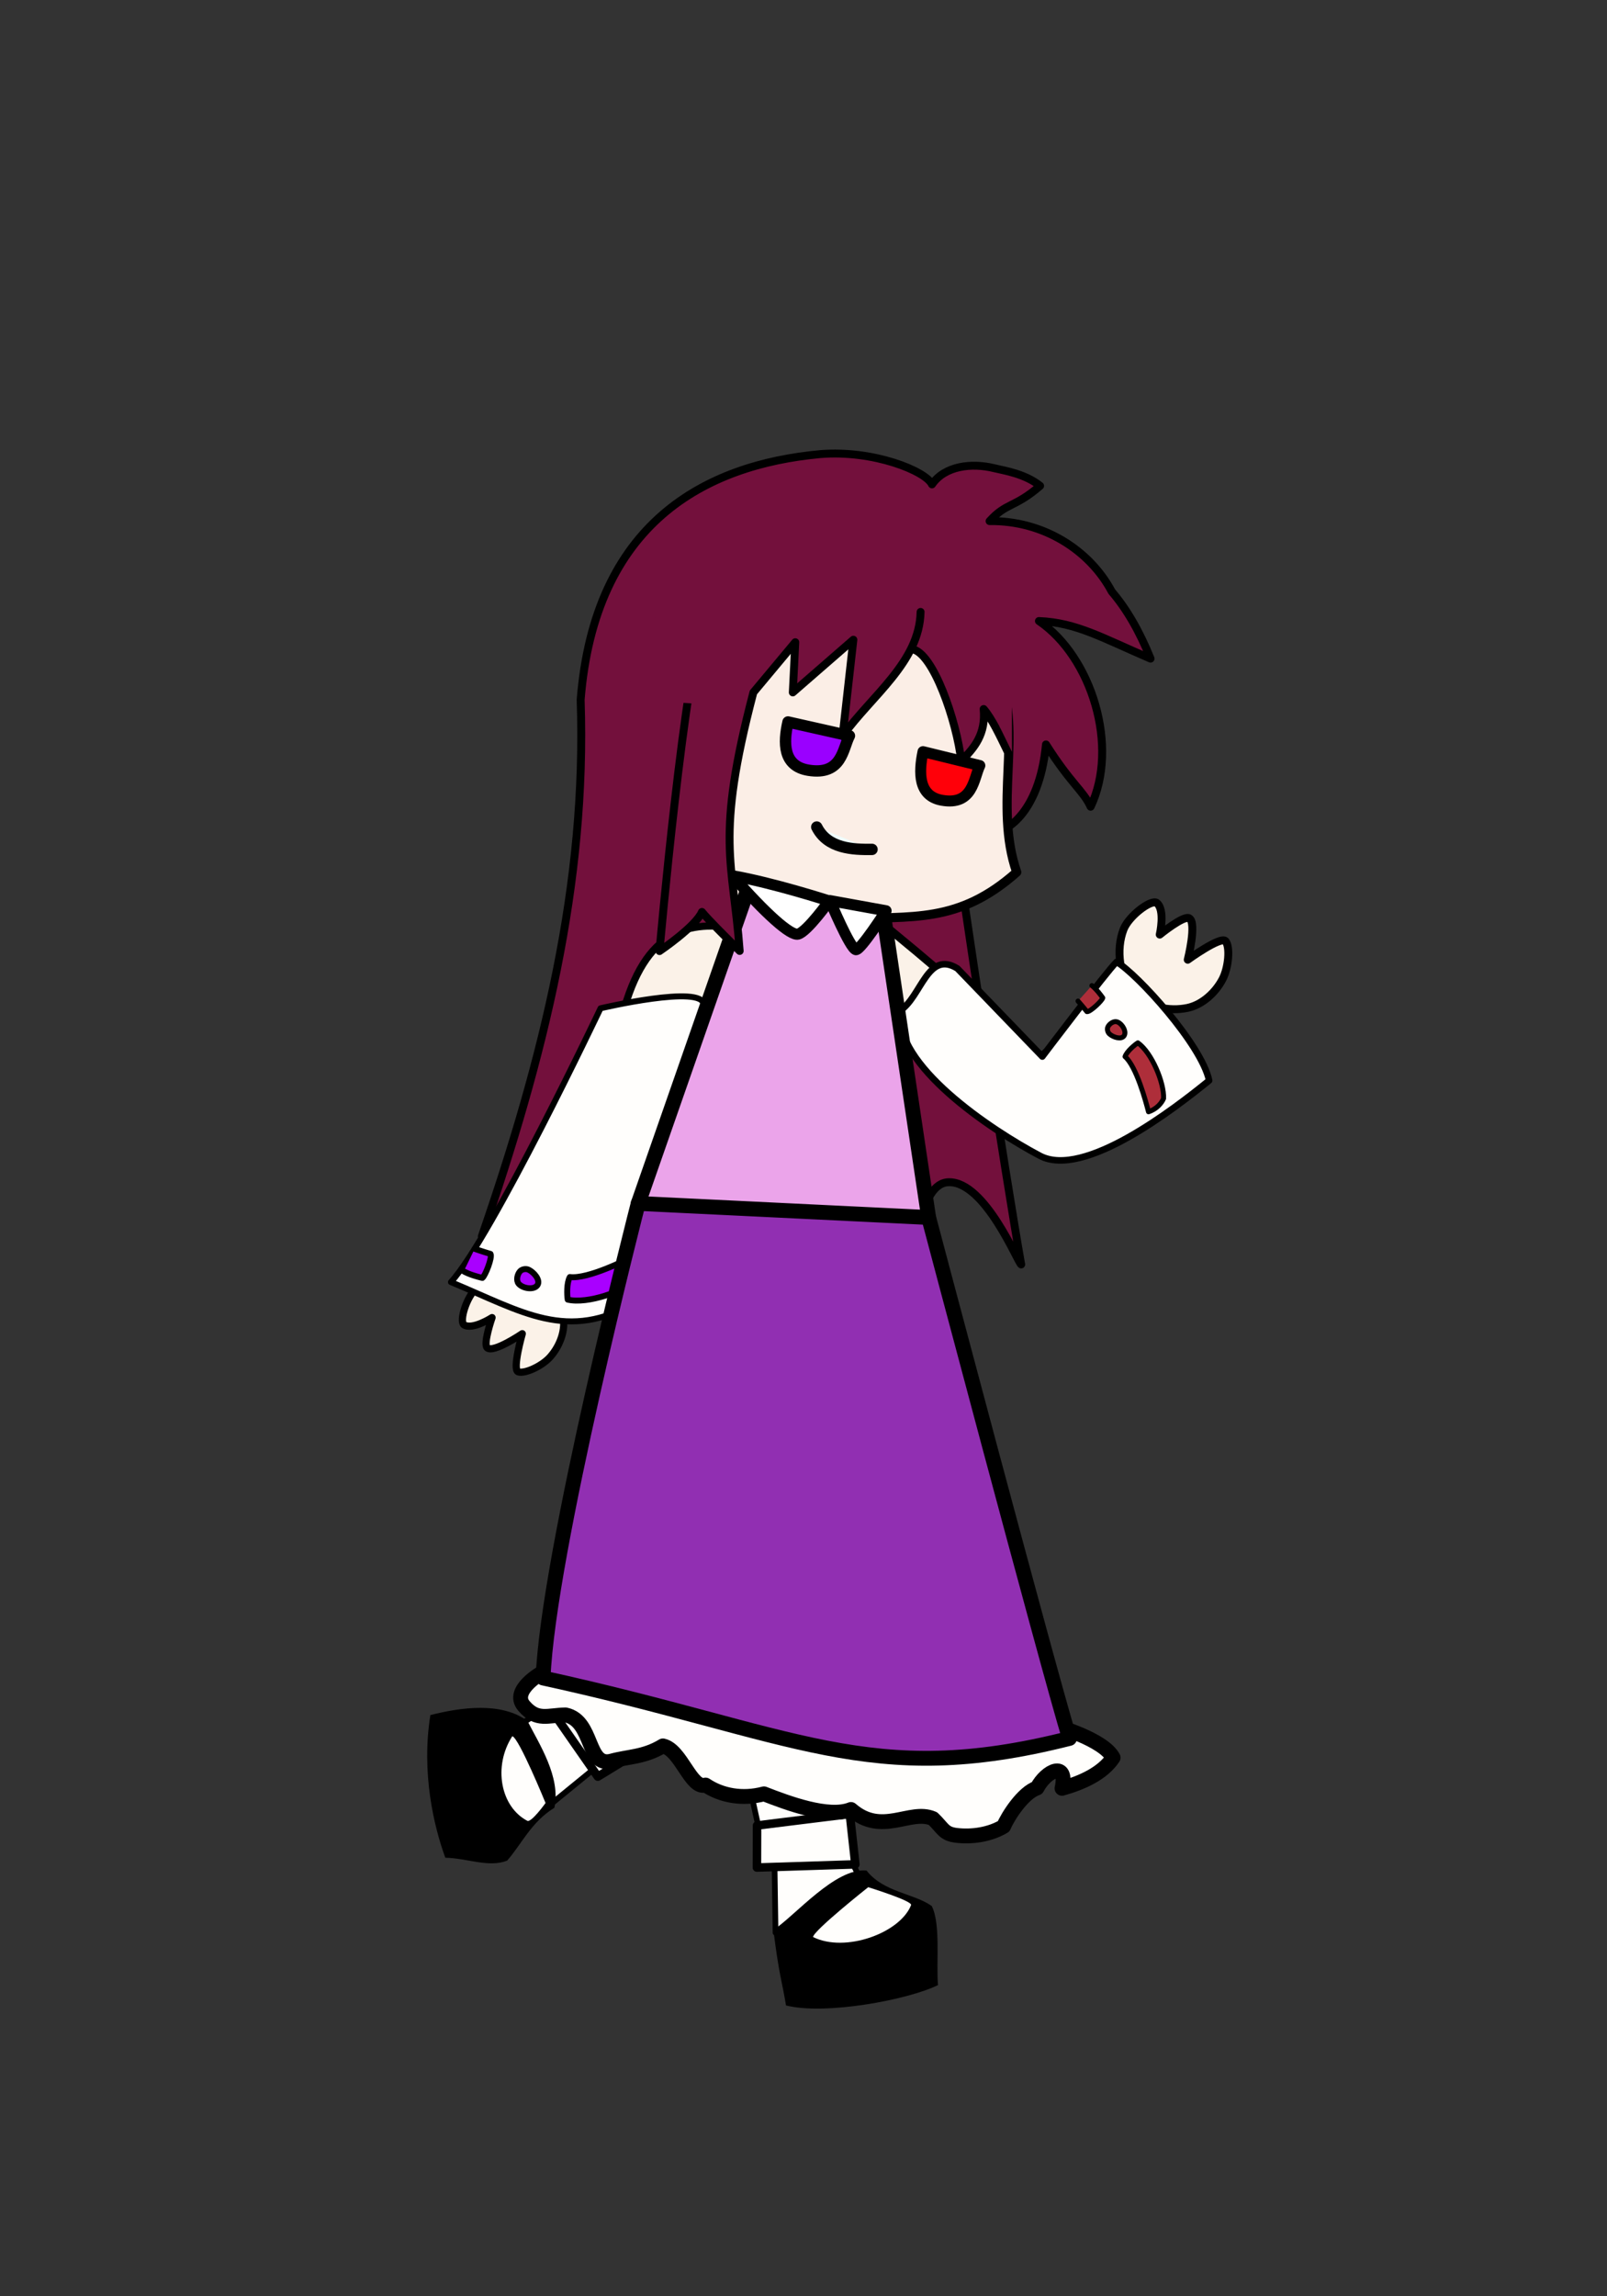 <?xml version="1.0" encoding="UTF-8" standalone="no"?>
<!-- Created with Inkscape (http://www.inkscape.org/) -->

<svg
   width="350"
   height="500"
   viewBox="0 0 92.604 132.292"
   version="1.1"
   id="svg1"
   xml:space="preserve"
   xmlns="http://www.w3.org/2000/svg"
   xmlns:svg="http://www.w3.org/2000/svg"><rect x="0" y="0" width="92.604" height="132.292" fill="#333333" stroke="none"/><defs
     id="defs1" /><g
     id="layer1"><rect
       style="opacity:1;fill:#ff0000;fill-opacity:0;stroke:#ff0000;stroke-width:0;stroke-linecap:round;stroke-linejoin:round;stroke-miterlimit:10;stroke-dasharray:none"
       id="rect1"
       width="92.604"
       height="132.292"
       x="0"
       y="0" /><g
       id="g42-3"
       transform="translate(-60.178,-77.949)"><path
         style="fill:#73103c;fill-opacity:1;stroke:#000000;stroke-width:0.456;stroke-linecap:round;stroke-linejoin:round;stroke-miterlimit:10;stroke-dasharray:none;stroke-opacity:1"
         d="m 87.945,149.175 c 3.56,-10.322 6.054,-20.264 5.693,-30.912 0.808,-10.171 7.148,-13.54 13.814,-14.152 3.051,-0.251 6.065,0.97 6.433,1.744 0.74,-1.073 2.287,-1.256 3.589,-0.931 0.603,0.143 1.773,0.321 2.641,1.016 -1.475,1.276 -1.944,0.954 -2.912,2.031 3.12,-0.041 5.78,1.689 7.042,4.063 0.853,0.996 1.597,2.278 2.235,3.86 -2.789,-1.193 -4.256,-2.075 -6.433,-2.167 3.049,2.074 4.63,7.245 2.979,10.699 -0.426,-0.933 -1.144,-1.325 -2.573,-3.589 -0.4,4.158 -2.472,4.909 -2.472,4.909 l -0.355,-1.185 c 0.022,0.021 -0.983,1.786 -2.378,1.697 0.213,2.115 2.909,19.678 3.777,24.539 -0.189,-0.095 -2.065,-4.774 -4.168,-4.739 -1.747,0.029 -1.582,4.057 -3.329,4.047 -2.026,-0.011 -1.786,-4.651 -3.81,-4.736 -1.93,-0.081 -2.067,4.253 -3.998,4.195 -1.739,-0.052 -1.633,-3.868 -3.369,-3.986 -1.712,-0.116 -2.11,3.516 -3.825,3.446 -1.675,-0.068 -1.78,-3.511 -3.45,-3.658 -2.122,-0.187 -4.03,2.925 -5.131,3.81 z"
         id="path40-9-7-3-5-0" /><g
         id="g51-19"
         transform="matrix(0.252,0.081,-0.081,0.252,-64.029,-149.696)"><path
           style="fill:#fbeee6;fill-opacity:1;fill-rule:nonzero;stroke:#000000;stroke-width:1.998;stroke-linecap:round;stroke-linejoin:round;stroke-miterlimit:10;stroke-dasharray:none;stroke-opacity:1"
           d="m 978.719,788.164 c -9.263,-12.272 -8.144,-29.748 -16.728,-39.288 -9.956,-8.35 -25.676,-11.777 -38.134,-8.084 -11.097,3.289 -21.38,13.419 -24.558,24.549 -4.281,14.995 -1.793,36.14 10.637,45.559 9.517,7.332 14.222,4.05 36.261,-1.615 13.863,-5.092 23.91,-6.567 32.523,-21.121 z"
           id="path47-96-04" /><g
           id="g50-29"
           transform="matrix(-0.98,0.198,0.198,0.98,1814.838,-193.918)"><path
             style="opacity:1;fill:#effdfc;stroke:#000000;stroke-width:2.475;stroke-linecap:round;stroke-linejoin:round;stroke-miterlimit:10;stroke-dasharray:none"
             d="m 1046.116,795.782 c 4.123,0.521 9.624,0.929 12.501,-3.495"
             id="path1-3" /><path
             style="opacity:1;fill:#9a00ff;fill-opacity:1;stroke:#000000;stroke-width:2.475;stroke-linecap:round;stroke-linejoin:round;stroke-miterlimit:10;stroke-dasharray:none;stroke-opacity:1"
             d="m 1067.383,770.254 -13.625,1.497 c 1.148,2.949 0.61,8.822 8.05,8.446 5.64,-0.284 6.091,-5.353 5.575,-9.943 z"
             id="path54-1" /><path
             style="fill:#ff0009;fill-opacity:1;stroke:#000000;stroke-width:2.39;stroke-linecap:round;stroke-linejoin:round;stroke-miterlimit:10;stroke-dasharray:none;stroke-opacity:1"
             d="m 1037.453,773.396 -12.635,1.632 c 1.037,2.959 0.484,8.878 7.38,8.431 5.228,-0.337 5.691,-5.445 5.255,-10.062 z"
             id="path54-4-4" /></g></g><g
         id="g41-82"><g
           id="g3-0"><g
             id="g2-55"
             transform="translate(-2.203,-7.233)"><path
               style="fill:#fffefc;fill-opacity:1;stroke:#000000;stroke-width:0.328;stroke-linecap:round;stroke-linejoin:round;stroke-miterlimit:10;stroke-dasharray:none;stroke-opacity:1"
               d="m 99.855,179.544 -8.678,5.792 2.66,4.02 4.209,-3.438 4.135,-2.542 z"
               id="path13-4-9-2-7-93" /><path
               style="fill:#000000;fill-opacity:1;stroke:#000000;stroke-width:0;stroke-linecap:round;stroke-linejoin:round;stroke-miterlimit:10;stroke-dasharray:none;stroke-opacity:1"
               d="m 87.181,183.99 c -0.532,3.331 0.203,6.417 0.861,8.218 1.263,0.026 2.483,0.584 3.56,0.17 0.844,-0.954 1.369,-2.207 2.727,-3.051 0.375,-1.771 -0.874,-3.663 -1.553,-4.999 -1.509,-1.108 -3.821,-0.787 -5.595,-0.338 z"
               id="path11-2-2-9-6-28" /><path
               style="fill:#fffefc;fill-opacity:1;stroke:#000000;stroke-width:0;stroke-linecap:round;stroke-linejoin:round;stroke-miterlimit:10;stroke-dasharray:none;stroke-opacity:1"
               d="m 91.902,185.209 c 0.381,0.088 1.916,3.847 1.916,3.847 0,0 -0.835,1.165 -1.058,1.022 -1.531,-0.806 -1.98,-3.128 -0.858,-4.869 z"
               id="path14-0-7-1-9-7" /><path
               style="fill:#fffefc;fill-opacity:1;stroke:#000000;stroke-width:0.492;stroke-linecap:round;stroke-linejoin:round;stroke-miterlimit:10;stroke-dasharray:none;stroke-opacity:1"
               d="m 93.773,183.146 3.057,4.39 2.781,-1.698 -2.864,-4.237 z"
               id="path12-9-9-3-3-48" /></g><g
             id="g15-7-5-5-5-1"
             transform="matrix(0.182,0,0,0.182,-5.144,45.2)"><path
               style="fill:#fffefc;fill-opacity:1;stroke:#000000;stroke-width:1.8;stroke-linecap:round;stroke-linejoin:round;stroke-miterlimit:10;stroke-dasharray:none;stroke-opacity:1"
               d="m 604.06,764.358 0.404,27.381 c 0,0 25.075,-5.531 29.673,-15.739 -9.037,-2.124 -7.924,-32.843 -7.924,-32.843 l -30.532,-0.25 4.719,21.332 z"
               id="path13-5-3-4-9-7-4" /><path
               style="fill:#000000;fill-opacity:1;stroke:#000000;stroke-width:0;stroke-linecap:round;stroke-linejoin:round;stroke-miterlimit:10;stroke-dasharray:none;stroke-opacity:1"
               d="m 607.779,814.758 c 12.444,3.148 38.689,-1.785 48.122,-6.448 -0.61,-6.906 0.914,-19.41 -1.988,-25.035 -5.705,-4.036 -15.219,-4.313 -20.636,-11.215 -9.882,-0.988 -22.612,14.309 -29.493,18.81 1.821,14.542 2.719,16.057 3.993,23.887 z"
               id="path11-5-7-3-8-6-3" /><path
               style="fill:#fffefc;fill-opacity:1;stroke:#000000;stroke-width:0;stroke-linecap:round;stroke-linejoin:round;stroke-miterlimit:10;stroke-dasharray:none;stroke-opacity:1"
               d="m 616.335,793.093 c 0.254,-2.131 17.475,-15.765 17.475,-15.765 0,0 14.21,4.387 13.563,5.685 -3.483,8.833 -20.873,15.162 -31.038,10.08 z"
               id="path14-1-2-1-4-6-5" /><path
               style="fill:#fffefc;fill-opacity:1;stroke:#000000;stroke-width:2.7;stroke-linecap:round;stroke-linejoin:round;stroke-miterlimit:10;stroke-dasharray:none;stroke-opacity:1"
               d="m 598.571,771.104 31.165,-1.004 -1.761,-15.952 -29.362,3.642 z"
               id="path12-7-6-2-0-5-5" /></g></g><g
           id="g40-2"><g
             id="g39-68"><path
               style="fill:#fbf2e8;fill-opacity:1;stroke:#000000;stroke-width:0.456;stroke-linecap:round;stroke-linejoin:round;stroke-miterlimit:10;stroke-dasharray:none;stroke-opacity:1"
               d="m 111.054,131.173 1.947,1.611 7.158,6.06 5.384,-4.762 1.916,1.644 -6.781,7.552 -10.602,-7.681 z"
               id="path29-5-0-3-8-6-8-9" /><path
               style="fill:#fbf2e8;fill-opacity:1;stroke:#000000;stroke-width:0.456;stroke-linecap:round;stroke-linejoin:round;stroke-miterlimit:10;stroke-dasharray:none;stroke-opacity:1"
               d="m 124.923,131.495 c 0.293,-0.761 1.558,-1.73 1.904,-1.535 0.515,0.395 0.182,1.833 0.182,1.833 0,0 1.361,-1.112 1.693,-0.944 0.461,0.249 -0.08,2.392 -0.08,2.392 0,0 1.888,-1.369 2.175,-1.076 0.287,0.355 0.17,1.539 -0.167,2.189 -0.399,0.77 -1.157,1.472 -2.004,1.658 -1.051,0.23 -2.398,-0.031 -3.119,-0.83 -0.834,-0.924 -1.032,-2.526 -0.584,-3.687 z"
               id="path28-9-2-71-9-1-1-2" /></g><g
             id="g38-9"><path
               style="fill:#fffefc;fill-opacity:1;stroke:#000000;stroke-width:0.378;stroke-linecap:round;stroke-linejoin:round;stroke-miterlimit:10;stroke-dasharray:none;stroke-opacity:1"
               d="m 124.521,133.366 c -0.562,0.543 -4.279,5.453 -4.279,5.453 l -4.892,-5.073 c -1.712,-1.067 -2.072,1.602 -3.294,2.425 -0.384,3.129 5.196,6.857 8.045,8.364 2.543,1.345 7.799,-2.747 9.754,-4.335 -0.434,-2.064 -4.143,-6.142 -5.334,-6.834 z"
               id="path30-86-4-4-8-9-5" /><g
               id="g34-1-2-6-4-7-9"
               transform="matrix(-0.115,0.098,0.098,0.115,141.788,19.856)"><path
                 style="fill:#ae2e3a;fill-opacity:1;stroke:#000000;stroke-width:1.888;stroke-linecap:round;stroke-linejoin:round;stroke-miterlimit:10;stroke-dasharray:none;stroke-opacity:1"
                 d="m 588.95,515.174 c -1.071,1.691 -0.472,5.351 1.473,5.822 1.819,0.441 3.497,-2.35 3.718,-4.209 0.106,-0.893 -0.451,-1.998 -1.263,-2.385 -1.205,-0.574 -3.214,-0.356 -3.928,0.772 z"
                 id="path33-2-8-6-4-2-4" /><path
                 style="fill:#ae2e3a;fill-opacity:1;stroke:#000000;stroke-width:1.888;stroke-linecap:round;stroke-linejoin:round;stroke-miterlimit:10;stroke-dasharray:none;stroke-opacity:1"
                 d="m 587.282,498.445 c 0,0 -0.503,1.864 -0.131,6.261 0.875,0.655 7.211,1.016 8.019,0.071 -0.088,-2.666 -0.037,-5.271 -0.037,-5.271"
                 id="path32-4-6-6-3-8-5" /><path
                 style="fill:#ae2e3a;fill-opacity:1;stroke:#000000;stroke-width:1.888;stroke-linecap:round;stroke-linejoin:round;stroke-miterlimit:10;stroke-dasharray:none;stroke-opacity:1"
                 d="m 594.398,548.951 c 1.545,0.777 4.486,1.423 7.661,0.121 -1.726,-3.539 -7.696,-16.083 -6.836,-21.813 -1.777,-1.063 -5.642,-1.042 -7.132,-0.831 -1.613,6.229 2.2,18.153 6.306,22.523 z"
                 id="path34-2-2-1-9-2-0" /></g></g></g><g
           id="g6-0-5-5"
           transform="matrix(0.098,-0.22,0.22,0.098,-25.461,326.601)"><g
             id="g5-5-9-5-8"
             transform="matrix(-1,0,0,1,1916.397,-1.368)"><path
               style="fill:#fbf2e8;fill-opacity:1;stroke:#000000;stroke-width:1.722;stroke-linecap:round;stroke-linejoin:round;stroke-miterlimit:10;stroke-dasharray:none;stroke-opacity:1"
               d="m 959.582,157.86 c 3.016,-11.419 8.895,-20.523 30.523,-16.887 l 70.184,1.613 0.711,10.908 -83.051,4.314 z"
               id="path29-5-0-3-8-7-4-3-8" /><path
               style="fill:#fbf2e8;fill-opacity:1;stroke:#000000;stroke-width:1.722;stroke-linecap:round;stroke-linejoin:round;stroke-miterlimit:10;stroke-dasharray:none;stroke-opacity:1"
               d="m 1063.724,135.585 c 2.794,-1.298 8.778,-0.609 9.206,0.829 0.362,2.428 -4.319,5.458 -4.319,5.458 0,0 6.62,0.554 7.08,1.882 0.598,1.888 -6.502,6.292 -6.502,6.292 0,0 8.726,1.238 8.737,2.789 -0.154,1.717 -3.581,4.628 -6.202,5.51 -3.105,1.045 -7.011,0.964 -9.8,-0.756 -3.461,-2.134 -6.437,-6.383 -6.297,-10.446 0.161,-4.701 3.831,-9.575 8.097,-11.557 z"
               id="path28-9-2-71-9-5-7-3-0" /></g><g
             id="g11-2-5-3-8-3-1"
             transform="matrix(-0.07,-0.698,-0.698,0.07,1348.922,838.583)"><g
               id="g21-2-5-3-7-3"
               transform="matrix(0.813,0,0,0.813,193.454,87.377)"><path
                 style="fill:#fffefc;fill-opacity:1;stroke:#000000;stroke-width:2.5;stroke-linecap:round;stroke-linejoin:round;stroke-miterlimit:10;stroke-dasharray:none;stroke-opacity:1"
                 d="m 1088.681,635.966 c -10.36,-23.051 -23.563,-128.728 -23.563,-128.728 0,0 -37.835,-23.207 -40.542,-15.031 -20.695,62.503 -13.907,94.107 -12.345,127.228 22.078,25.23 44.032,18.943 76.45,16.532 z"
                 id="path30-86-4-5-9-5-4-2" /><g
                 id="g34-1-2-8-8-1-3-2"
                 transform="matrix(0,-1,-1,0,1590.234,1244.457)"><g
                   id="g9-5-6-4-2-8-2"><path
                     style="fill:#a900ff;fill-opacity:1;stroke:#000000;stroke-width:2.5;stroke-linecap:round;stroke-linejoin:round;stroke-miterlimit:10;stroke-dasharray:none;stroke-opacity:1"
                     d="m 616.768,528.711 c -1.418,2.24 -0.626,7.085 1.951,7.71 2.409,0.584 4.63,-3.112 4.923,-5.573 0.141,-1.183 -0.597,-2.645 -1.672,-3.158 -1.595,-0.761 -4.256,-0.471 -5.202,1.022 z"
                     id="path33-2-8-7-0-0-0-7" /><path
                     style="fill:#a900ff;fill-opacity:1;stroke:#000000;stroke-width:2.5;stroke-linecap:round;stroke-linejoin:round;stroke-miterlimit:10;stroke-dasharray:none;stroke-opacity:1"
                     d="m 614.467,505.231 c 0,0 -0.666,2.468 -0.174,8.29 1.158,0.867 9.548,1.346 10.619,0.094 -0.117,-3.531 -0.049,-6.98 -0.049,-6.98"
                     id="path32-4-6-7-7-1-8-0" /><path
                     style="fill:#a900ff;fill-opacity:1;stroke:#000000;stroke-width:2.5;stroke-linecap:round;stroke-linejoin:round;stroke-miterlimit:10;stroke-dasharray:none;stroke-opacity:1"
                     d="m 634.736,575.683 c 2.273,0.284 6.228,-0.214 9.612,-3.247 -3.723,-3.65 -16.735,-16.653 -18.203,-24.183 -2.689,-0.538 -7.501,1.203 -9.267,2.126 0.75,8.488 10.796,21.673 17.857,25.303 z"
                     id="path34-2-2-2-6-6-8-3" /></g></g></g></g></g><g
           id="g28-7-8-1"
           transform="matrix(0.182,0,0,0.182,-7.153,48.178)"><path
             style="fill:#fffefc;fill-opacity:1;stroke:#000000;stroke-width:4.7;stroke-linecap:round;stroke-linejoin:round;stroke-miterlimit:10;stroke-dasharray:none;stroke-opacity:1"
             d="m 549.01,706.424 c 8.958,1.901 6.596,16.698 14.531,14.622 5.417,-1.49 10.311,-1.189 16.303,-4.811 5.774,1.264 8.858,13.833 13.489,12.391 4.97,3.344 11.651,4.61 18.504,2.788 7.465,2.907 20.479,7.816 27.546,4.946 9.797,8.553 18.675,-0.252 25.967,2.89 3.191,3.061 3.387,4.813 7.338,5.297 5.015,0.614 10.731,-0.238 15.055,-2.853 1.323,-3.172 6.098,-10.647 10.554,-12.123 2.919,-5.581 9.872,-8.769 7.911,0.093 6.207,-1.727 12.828,-4.655 16.18,-9.705 -3.058,-5.783 -17.977,-9.999 -17.977,-9.999 L 541.52,693.098 c 0,0 -9.892,5.548 -5.695,10.472 4.197,4.924 7.555,2.947 13.185,2.854 z"
             id="path10-2-4-6-25-33" /><path
             style="fill:#912fb2;fill-opacity:1;stroke:#000000;stroke-width:4.7;stroke-linecap:round;stroke-linejoin:round;stroke-miterlimit:10;stroke-dasharray:none;stroke-opacity:1"
             d="m 572.022,544.516 c 0,0 -28.562,110.844 -30.118,150.229 80.143,17.485 103.297,35.163 166.674,19.128 -7.338,-24.23 -44.602,-164.906 -44.602,-164.906"
             id="path9-1-3-1-3-4-7" /><path
             style="fill:#eba4ea;fill-opacity:1;stroke:#000000;stroke-width:4.7;stroke-linecap:round;stroke-linejoin:round;stroke-miterlimit:10;stroke-dasharray:none;stroke-opacity:1"
             d="m 572.023,544.516 91.954,4.451 m 0,0 -14.248,-95.716 -42.561,-9.458 -35.144,100.723"
             id="path9-1-3-6-4-0" /><g
             id="g26-1-1-9"><path
               style="fill:#ffffff;fill-opacity:1;stroke:#000000;stroke-width:3.5;stroke-linecap:round;stroke-linejoin:round;stroke-miterlimit:10;stroke-dasharray:none;stroke-opacity:1"
               d="m 632.498,448.773 c 0,0 -6.966,9.739 -9.846,10.496 -2.395,0.629 -10.364,-6.558 -20.807,-18.484 12.945,2.241 30.653,7.988 30.653,7.988 z"
               id="path16-5-1-5-6-5" /><path
               style="fill:#ffffff;fill-opacity:1;stroke:#000000;stroke-width:3.5;stroke-linecap:round;stroke-linejoin:round;stroke-miterlimit:10;stroke-dasharray:none;stroke-opacity:1"
               d="m 640.949,464.2 c 1.461,0.25 9.553,-12.322 9.553,-12.322 l -17.766,-3.221 c 0,0 6.369,15.227 8.213,15.543 z"
               id="path17-7-1-4-1-5" /></g></g></g><g
         id="g24-1-0-83"
         transform="matrix(0.182,0,0,0.182,-7.153,48.178)"><path
           style="fill:#73103c;fill-opacity:1;fill-rule:nonzero;stroke:#000000;stroke-width:0;stroke-linecap:round;stroke-linejoin:round;stroke-miterlimit:10;stroke-dasharray:none;stroke-opacity:1"
           d="m 562.249,442.005 27.061,2.89 2.365,-78.554 56.486,-3.678 35.73,18.391 8.407,-35.993 -56.223,-21.281 -51.231,16.026 -20.492,52.545 z"
           id="path48-5-3-8-3-7" /><path
           style="fill:#73103c;fill-opacity:1;fill-rule:nonzero;stroke:#000000;stroke-width:2.5;stroke-linecap:round;stroke-linejoin:round;stroke-miterlimit:10;stroke-dasharray:none;stroke-opacity:1"
           d="m 658.653,369.067 c 6.736,0.806 14.231,22.926 15.648,35.368 4.117,-4.071 7.846,-8.453 7.094,-16.42 2.65,3.089 5.154,8.469 7.551,13.398 0.211,0.435 -5.092,-39.057 -4.874,-38.608 m -90.492,-5.686 c -6.836,17.027 -14.816,107.527 -14.816,107.527 0,0 11.434,-7.726 13.436,-12.394 2.118,2.589 7.217,7.616 11.954,12.348 -2.088,-28.457 -7.85,-35.387 4.335,-81.838 l 13.268,-15.895 -0.788,15.895 19.179,-16.683 -3.415,30.476 c 9.188,-12.758 24.362,-23.421 24.696,-39.277"
           id="path41-9-2-4-6-8" /><g
           id="g10-9-4-37"
           transform="translate(31.022,-5.938)"
           style="fill:#73103c;fill-opacity:1"><path
             style="fill:#73103c;fill-opacity:1;fill-rule:nonzero;stroke:#000000;stroke-width:0;stroke-linecap:round;stroke-linejoin:round;stroke-miterlimit:10;stroke-dasharray:none;stroke-opacity:1"
             d="m 556.577,358.357 h 15.791 l -0.464,2.771 -5.295,31.597 -14.676,-0.929 z"
             id="path45-8-2-6-92-9" /><path
             style="fill:#73103c;fill-opacity:1;fill-rule:nonzero;stroke:#000000;stroke-width:0;stroke-linecap:round;stroke-linejoin:round;stroke-miterlimit:10;stroke-dasharray:none;stroke-opacity:1"
             d="m 655.502,399.668 3.843,7.849 -0.128,-43.866 -10.775,-0.279 z"
             id="path46-4-1-3-9-39" /></g></g></g></g></svg>
